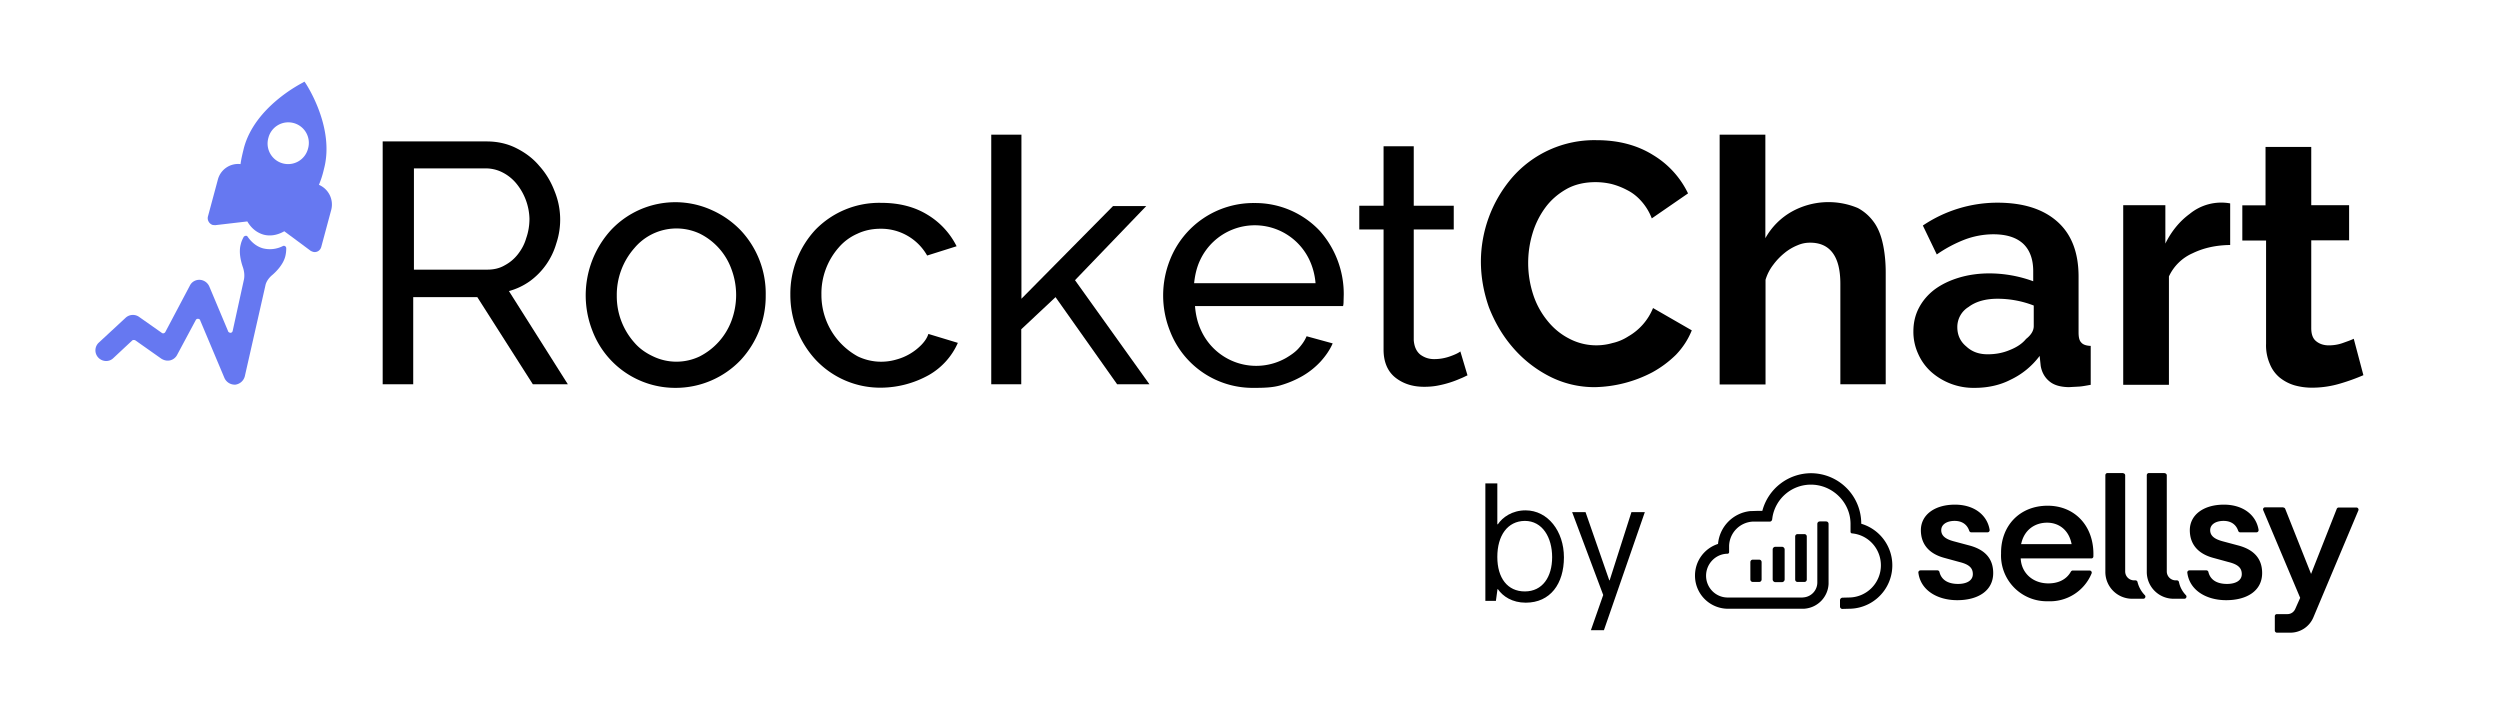 <?xml version="1.0" encoding="utf-8"?><!--Generator: Adobe Illustrator 26.1.0, SVG Export Plug-In . SVG Version: 6.00 Build 0)--><svg version="1.1" id="Calque_1" xmlns="http://www.w3.org/2000/svg" xmlns:xlink="http://www.w3.org/1999/xlink" x="0" y="0" viewBox="0 0 1400 400" style="enable-background:new 0 0 1400 400" xml:space="preserve"><style type="text/css">.st0{fill:#6678F1;}
	.st1{fill-rule:evenodd;clip-rule:evenodd;}</style><g><g><path d="M214.3 215.2v-136h58.2c6 0 11.5 1.2 16.5 3.7s9.4 5.7 13 10c3.7 4.1 6.5 8.8 8.5 14a42 42 0 0 1 1 29.5 39.7 39.7 0 0 1-14.7 21A36.7 36.7 0 0 1 285 163l33 52.2h-19.6l-31.1-48.8h-35.9v48.8h-17.1zm17.3-64.2h41.3c3.5 0 6.8-.7 9.7-2.4a23 23 0 0 0 7.4-6.2c2.1-2.7 3.7-5.6 4.7-9.1 1.2-3.4 1.8-7.1 1.8-10.8a32.4 32.4 0 0 0-7.4-19.8 24.3 24.3 0 0 0-7.8-6.2 20.6 20.6 0 0 0-9.4-2.2h-40.1V151h-.2z"/><path d="M378.5 217.2a49.6 49.6 0 0 1-46.8-32.1A54.3 54.3 0 0 1 342 129a49.4 49.4 0 0 1 56.7-11.3 51.4 51.4 0 0 1 16.1 11.3 51.7 51.7 0 0 1 14 36.4 52.6 52.6 0 0 1-14 36.2 50.3 50.3 0 0 1-36.3 15.6zm-33.1-51.6a39 39 0 0 0 9.8 26.2c2.9 3.4 6.5 5.9 10.6 7.8a30.2 30.2 0 0 0 26 0 36.8 36.8 0 0 0 17.8-19.9 41.2 41.2 0 0 0 0-29 35.7 35.7 0 0 0-17.8-19.9 30.8 30.8 0 0 0-36.6 8.2 39.6 39.6 0 0 0-9.8 26.6z"/><path d="M442.6 165a52.6 52.6 0 0 1 14-36.3 49.8 49.8 0 0 1 36.9-15.1c10 0 18.6 2.2 25.8 6.6a43 43 0 0 1 16.4 17.7l-16.5 5.2a29.6 29.6 0 0 0-26.1-15c-4.6 0-9 .9-13 2.8a29.2 29.2 0 0 0-10.5 7.8A38.9 38.9 0 0 0 460 165a39.2 39.2 0 0 0 20.4 34.6 30.2 30.2 0 0 0 21.7 1.7 30.7 30.7 0 0 0 14-8.3c1.8-1.9 3.1-3.8 3.8-6l16.5 5a38.7 38.7 0 0 1-16.2 18 55.7 55.7 0 0 1-26.7 7.1 49.6 49.6 0 0 1-36.7-15.6 53.4 53.4 0 0 1-14.2-36.5z"/><path d="m625.6 215.2-34.5-48.8-19.2 18v30.8h-16.8V75.4H572v91.9l51.3-51.9h18.6L602 156.9l41.7 58.3h-18.1z"/><path d="M702.4 217.2a49.6 49.6 0 0 1-47.2-31.8 53.8 53.8 0 0 1 0-39.9 50.2 50.2 0 0 1 47.4-31.8 49.6 49.6 0 0 1 36.4 15.5 53.2 53.2 0 0 1 13.5 35.7l-.1 3.8c0 1.2-.1 2.1-.3 2.7h-82.9c.4 5 1.5 9.6 3.4 13.6a33.9 33.9 0 0 0 47.7 15.4c2.5-1.5 4.9-3.1 6.8-5.2s3.5-4.3 4.6-6.9l14.6 4c-1.6 3.7-4 7.1-6.8 10.2a44 44 0 0 1-10 8c-3.8 2.2-8 4-12.5 5.3s-9.6 1.4-14.6 1.4zm34.3-58.7c-.4-4.7-1.6-9.1-3.5-13.1a33.8 33.8 0 0 0-61.1.2c-1.9 4-2.9 8.3-3.4 13h68z"/><path d="M821.8 210.2c-1 .4-2.4 1.2-4 1.8a57.5 57.5 0 0 1-12.5 3.9c-2.5.5-5 .7-7.8.7-6.2 0-11.5-1.6-15.9-5s-6.8-8.7-6.8-15.8v-67.3h-13.6v-13.3h13.6V81.9h16.9v33.3h22.4v13.3h-22.4v62c.3 3.7 1.5 6.3 3.7 8.1 2.2 1.6 4.7 2.5 7.7 2.5 3.4 0 6.3-.6 9.1-1.6s4.6-1.9 5.6-2.7l4 13.4z"/><path d="M829.3 146.3a72.6 72.6 0 0 1 17.1-46.4 61 61 0 0 1 47.8-21.4c12.1 0 22.7 2.8 31.5 8.3a50.6 50.6 0 0 1 19.6 21.5l-20.3 14a31 31 0 0 0-5.9-9.7c-2.4-2.7-5-4.7-8-6.2a39.9 39.9 0 0 0-8.8-3.4c-3.1-.7-6-1-8.8-1-6.2 0-11.8 1.3-16.5 4s-8.7 6.2-11.8 10.5a47.2 47.2 0 0 0-7.1 14.6 57.3 57.3 0 0 0 .4 33.6 45.3 45.3 0 0 0 7.8 14.6c3.4 4.3 7.4 7.7 12.2 10.2a32.6 32.6 0 0 0 24.5 2.6 27 27 0 0 0 8.8-3.7 32.2 32.2 0 0 0 13.9-15.9l21.7 12.5c-2.1 5.2-5 9.6-8.8 13.6a59.8 59.8 0 0 1-13.3 9.9 72.1 72.1 0 0 1-32 8.3 55 55 0 0 1-25.9-6.2 67.6 67.6 0 0 1-20.3-16.1c-5.7-6.6-10-14-13.3-22.4-3-8.6-4.5-17.1-4.5-25.8z"/><path d="M1056.2 215.2h-25.6V159c0-8-1.5-13.7-4.4-17.5-2.9-3.8-7.1-5.6-12.5-5.6-2.4 0-4.7.4-7.2 1.5a28 28 0 0 0-7.2 4.3 36 36 0 0 0-6.3 6.6 25.7 25.7 0 0 0-4.3 8.4v58.6H963V75.4h25.6v58a38.6 38.6 0 0 1 15-15 42.4 42.4 0 0 1 36.8-1.9c4.1 2.2 7.2 5.2 9.6 8.8 2.4 3.7 3.8 8 4.7 12.7.9 4.7 1.3 9.6 1.3 14.6v62.6h.2z"/><path d="M1105.9 217.2a35.7 35.7 0 0 1-24.5-9 29.7 29.7 0 0 1-7.2-10 29.5 29.5 0 0 1-2.7-12.7c0-4.7 1-9.1 3.1-13.1s5-7.4 8.8-10.3c3.8-2.8 8.3-5 13.6-6.6s11-2.4 17.2-2.4a71.7 71.7 0 0 1 24.4 4.4v-5.7c0-6.6-1.9-11.8-5.6-15.3-3.8-3.5-9.3-5.3-16.8-5.3a46 46 0 0 0-15.8 2.9 73.8 73.8 0 0 0-15.8 8.4l-7.8-16.2a74.7 74.7 0 0 1 41.7-12.8c14.4 0 25.6 3.5 33.6 10.6s11.9 17.4 11.9 30.8v31.2c0 2.7.4 4.6 1.5 5.7 1 1.2 2.8 1.8 5.3 1.9v21.8c-2.4.4-4.7.9-6.8 1l-5.5.3c-4.9-.1-8.5-1.2-11-3.4-2.5-2.1-4.1-5-4.7-8.5l-.6-5.6a43.4 43.4 0 0 1-16.4 13.4c-5.8 3-12.7 4.5-19.9 4.5zm7.2-18.8c4.3 0 8.4-.7 12.4-2.4 3.8-1.5 6.9-3.5 9.1-6.2 2.8-2.2 4.3-4.6 4.3-7.2v-11.5a56 56 0 0 0-20.3-3.8c-6.6 0-12.1 1.5-16.2 4.6a13.1 13.1 0 0 0-6.3 11.3c0 4.3 1.6 8 5 10.8 3.2 3 7.1 4.4 12 4.4z"/><path d="M1248.8 137.2c-7.8.1-14.7 1.6-20.9 4.6a26.3 26.3 0 0 0-13.3 13v60.7H1189V114.9h23.6v21.5c3.4-6.9 8-12.5 13.6-16.6a27.9 27.9 0 0 1 22.7-5.9v23.3z"/><path d="M1323.5 210.1a111 111 0 0 1-12.7 4.6 55 55 0 0 1-15.8 2.4 36 36 0 0 1-10-1.3c-3.1-.9-5.9-2.4-8.3-4.3a19.2 19.2 0 0 1-5.6-7.7 26 26 0 0 1-2.1-11.3v-57.8h-13.3V115h13V82.3h25.6v32.6h21.2v19.7h-21.2v49.1c0 3.5.9 6 2.9 7.5 1.9 1.5 4.3 2.2 6.9 2.2s5.3-.4 7.8-1.3 4.6-1.6 6.2-2.4l5.4 20.4z"/></g><g><path class="st0" d="m119.2 126 1.3.1 18-2.1c2.2 3.8 5.3 6.3 9.1 7.4 3.7 1 7.8.3 11.6-1.9l14.7 10.9c.4.3.9.4 1.3.6 2.1.6 4.1-.6 4.7-2.7l5.6-20.8a12 12 0 0 0-6.9-14 53 53 0 0 0 2.8-8.8c6.2-23.1-9.6-47-10.2-48l-.7-1-1 .6c-1 .6-26.7 13.4-32.9 36.5-.7 2.9-1.5 6-1.9 9.1a11.7 11.7 0 0 0-12.7 8.7l-5.6 20.8a4 4 0 0 0 2.8 4.6zm31.1-48.8a11.5 11.5 0 1 1 22.2 6 11.5 11.5 0 1 1-22.2-6z"/><path class="st0" d="M130.3 185.3c-.1.7-.9 1.3-1.6 1-.4-.1-.9-.4-1-.9l-10.5-25a6.2 6.2 0 0 0-5.3-3.7c-2.2-.1-4.4 1-5.5 3.1l-13.8 26.1c-.4.7-1.2 1-1.9.6l-.1-.1-12.8-9a6 6 0 0 0-7.5.6l-14.9 13.8a5.9 5.9 0 0 0-.4 8.4c2.2 2.4 6 2.7 8.4.4l10.6-9.9c.4-.4 1.2-.4 1.8-.1l14.6 10.3c1.5.9 3.1 1.3 4.9.9a6 6 0 0 0 3.8-2.9l10.5-19.6c.3-.7 1.2-1 1.9-.6.3.1.6.4.6.7l13.6 32.3a6.3 6.3 0 0 0 5.5 3.7h.6a6.3 6.3 0 0 0 5.3-4.7l11.5-50.7c.4-2.2 1.8-4.1 3.4-5.6 2.7-2.2 6.5-6.2 7.7-10.6.4-1.5.6-3.1.6-4.7 0-.4-.1-.9-.6-1.2-.4-.3-.9-.3-1.3-.1a16 16 0 0 1-11 1.3c-3.4-.9-6.3-3.1-8.7-6.5-.3-.6-1-.7-1.6-.4-.3.1-.6.3-.7.6-.7 1.3-1.3 2.7-1.6 4.1-1.2 4.4.1 9.6 1.3 13 .7 2.2 1 4.7.4 7.1l-6.2 28.3z"/></g><g><path class="st1" d="M1010.5 299.1c.7 0 1.3.6 1.3 1.3v24.2c0 .7-.6 1.3-1.3 1.3h-3.9c-.7 0-1.3-.6-1.3-1.3v-24.2c0-.7.6-1.3 1.3-1.3h3.9zm-12.6 7.1c.8 0 1.5.7 1.5 1.5v16.8c0 .8-.7 1.5-1.5 1.5h-3.7c-.8 0-1.5-.7-1.5-1.5v-16.8c0-.8.7-1.5 1.5-1.5h3.7zm-12.8 7.2c.8 0 1.4.6 1.4 1.4v9.7c0 .8-.6 1.4-1.4 1.4h-3.5c-.8 0-1.4-.6-1.4-1.4v-9.7c0-.8.6-1.4 1.4-1.4h3.5zm29.1-48.4a28.2 28.2 0 0 1 28.1 28.3 24.3 24.3 0 0 1-6.8 47.6l-3.8.1c-.7 0-1.3-.6-1.3-1.3v-3.6c0-.7.6-1.3 1.3-1.4l3.8-.1a18 18 0 0 0 17.8-18c0-9.4-7.1-17.1-16.2-17.9a.9.9 0 0 1-.8-.8v-4.5c0-12.1-10.1-22-22.2-22a21.8 21.8 0 0 0-21.5 18.1l-.2 1.4c-.1.7-.7 1.2-1.3 1.2h-9.6a14 14 0 0 0-13.2 13.6v3.5c0 .5-.4.9-.9.9-1.7 0-3.4.4-4.9 1.1a12.4 12.4 0 0 0-7.1 11.2c0 6.6 5.2 12 11.7 12.2h42.3l1-.1a8.4 8.4 0 0 0 7.3-8.3v-32.8c0-.8.6-1.4 1.4-1.4h3.5c.8 0 1.4.6 1.4 1.4V327a14.6 14.6 0 0 1-12.8 13.8l-.9.1h-42.7a18.5 18.5 0 0 1-18.4-18.6c0-8.3 5.4-15.3 12.9-17.7a20.2 20.2 0 0 1 18.2-18.4h.5l3-.1h3.1a28.3 28.3 0 0 1 27.3-21.1"/><path class="st1" d="M1146.4 292.7c-6.8 0-12.6 3.9-14.4 11.3l-.2.7h28.3c-1.6-8.3-7.5-12-13.7-12m65.8-27.7c.6 0 1.2.5 1.2 1.2V320a5 5 0 0 0 5 5h.7c.5 0 1 .4 1.1.9.6 2.9 1.9 5.3 3.9 7.4.7.7.2 2-.8 2h-6.1a15 15 0 0 1-15-15.1v-54.1c0-.6.5-1.2 1.2-1.2h8.8zm-23.3 0c.6 0 1.2.5 1.2 1.2V320a5 5 0 0 0 5 5h.8c.5 0 1 .4 1.1.9a16 16 0 0 0 4.1 7.4c.7.7.2 2-.8 2h-6.3a15 15 0 0 1-15-15.1v-54.1c0-.6.5-1.2 1.2-1.2h8.7zm56.5 17.6c10.5 0 18 5.6 19.4 14.1.1.7-.4 1.4-1.2 1.4h-9.1c-.5 0-.9-.3-1.1-.8-1.3-3.9-4.4-5.6-8.2-5.6-4.4 0-7.5 2-7.5 5.2s2.5 5 6.9 6.2l8.6 2.3c9.3 2.4 13.6 7.7 13.6 15.5 0 10-8.6 15.2-20.1 15.2-11.4 0-20.6-5.7-21.8-15.4-.1-.7.5-1.3 1.2-1.3h9.5c.5 0 1 .4 1.1.9 1.2 5 5.6 6.7 10.4 6.7 4.9 0 8.3-1.9 8.3-5.5s-2.3-5.5-7.6-6.8l-8.4-2.3c-8.9-2.4-13.1-8-13.1-15.5 0-8.5 7.6-14.3 19.1-14.3m-150.6 0c10.5 0 18 5.6 19.4 14.1.1.7-.4 1.4-1.2 1.4h-9.1c-.5 0-.9-.3-1.1-.8-1.3-3.9-4.4-5.6-8.2-5.6-4.4 0-7.5 2-7.5 5.2s2.5 5 6.9 6.2l8.6 2.3c9.3 2.4 13.6 7.7 13.6 15.5 0 10-8.6 15.2-20.1 15.2-11.4 0-20.6-5.7-21.8-15.4-.1-.7.5-1.3 1.2-1.3h9.5c.5 0 1 .4 1.1.9 1.2 5 5.6 6.7 10.4 6.7 4.9 0 8.3-1.9 8.3-5.5s-2.3-5.5-7.6-6.8l-8.4-2.3c-8.9-2.4-13.1-8-13.1-15.5 0-8.5 7.6-14.3 19.1-14.3m51.9.6c15.3 0 26.2 11.5 25.6 28.4 0 .6-.4 1-.9 1.1H1131.6c.3 7.8 6.4 14 15.5 14 5.5 0 10.1-2.1 12.6-6.6.2-.3.5-.5.8-.6H1170.2c.8 0 1.4.8 1.1 1.6a25.2 25.2 0 0 1-24.5 15.6 25.6 25.6 0 0 1-26.2-26.8c-.2-15.2 10.2-26.7 26.1-26.7m131.9 1c.5 0 .9.3 1.1.7l14.5 36.5 14.4-36.5c.2-.4.6-.7 1.1-.7h9.9c.8 0 1.4.9 1.1 1.6l-25.2 59.9a14 14 0 0 1-12.9 8.6h-7.5c-.6 0-1.2-.5-1.2-1.2v-8c0-.7.5-1.2 1.2-1.2h5.9c1.9 0 3.5-1.1 4.3-2.8l2.8-6.3-20.7-49.1c-.3-.8.2-1.6 1.1-1.6h10.1z"/></g><g><path d="M838.8 293.6c2.6-3.9 8-7.8 15.5-7.8 12.5 0 21.5 11.7 21.5 26.3 0 14.8-7.6 25.4-21.4 25.4-7.5 0-12.8-3.5-15.6-7.6h-.2l-.9 6.6h-5.9v-65.8h6.7v22.9h.3zm-.3 18.3c0 11.8 5.7 19.3 15.4 19.3 9.9 0 15.3-8.1 15.3-19.2 0-11-5.4-20.3-15.3-20.3-9.7.1-15.4 8.2-15.4 20.2z"/><path d="m890.9 352.9 6.9-19.7-17.4-46.4h7.5l13.3 38.2h.2l12.2-38.2h7.5l-22.9 66.1h-7.3z"/></g></g></svg>
